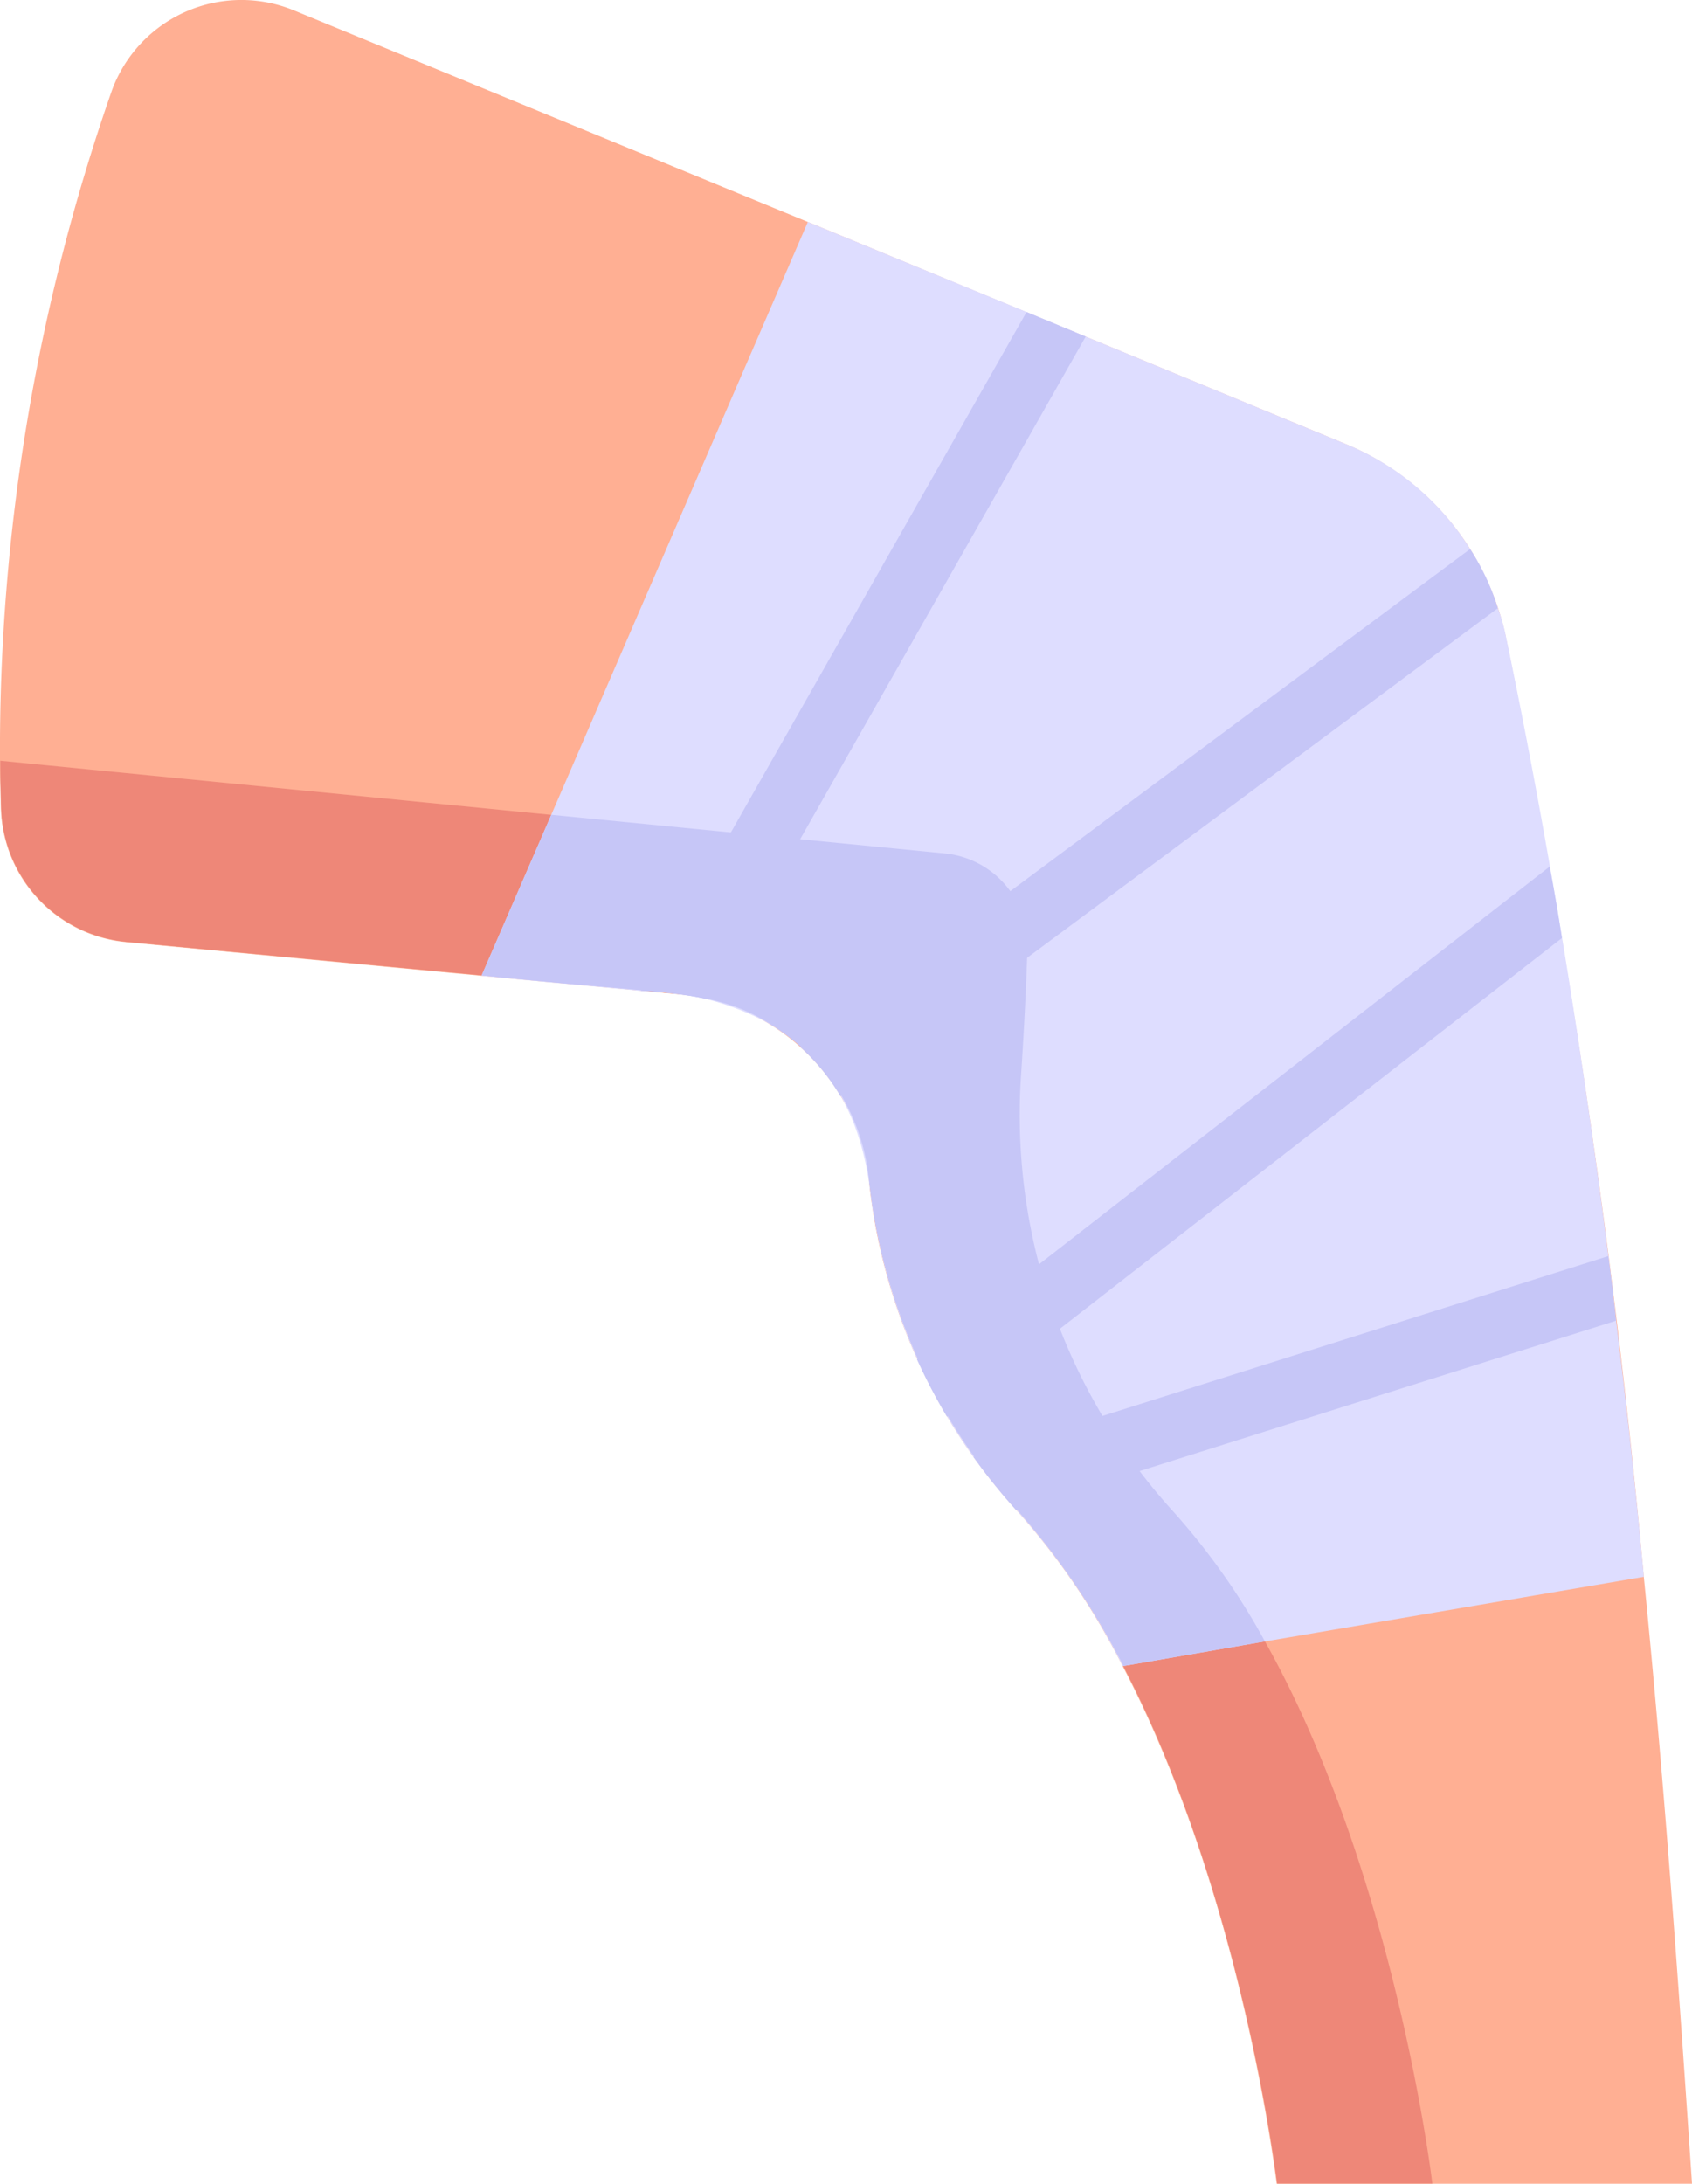 <svg xmlns="http://www.w3.org/2000/svg" width="51.927" height="67" viewBox="0 0 51.927 67">
  <g id="_x37_2" transform="translate(-7.9 -2.501)">
    <g id="Group_40001" data-name="Group 40001" transform="translate(7.912 25.843)">
      <path id="Path_29516" data-name="Path 29516" d="M51.851,62.873h-4.76s-1.619-13.694-7.943-20.617a17.778,17.778,0,0,1-4.584-10.248,6.429,6.429,0,0,0-5.839-5.631l-16.951-1.6a4.243,4.243,0,0,1-3.839-4.09c-.014-.489-.028-.977-.028-1.466L36.915,22.07a2.8,2.8,0,0,1,2.521,2.892c-.046,1.325-.119,2.651-.2,3.976a18.073,18.073,0,0,0,4.662,13.317c6.337,6.924,7.957,20.617,7.957,20.617Z" transform="translate(-7.909 -19.223)" fill="#ee8778"/>
    </g>
    <g id="Group_40002" data-name="Group 40002" transform="translate(7.9 2.501)">
      <path id="Path_29517" data-name="Path 29517" d="M59.827,69.5H47.083c-.033-.14-1.047-8.845-4.732-15.885a21.874,21.874,0,0,0-3.211-4.732,17.778,17.778,0,0,1-4.565-10.078,6.442,6.442,0,0,0-5.765-5.793l-6.128-.572L11.767,31.407a4.243,4.243,0,0,1-3.839-4.09c-.014-.489-.028-.977-.028-1.466A61.334,61.334,0,0,1,11.334,5.276a4.232,4.232,0,0,1,5.584-2.457L32.691,9.31l16.472,6.8A8.258,8.258,0,0,1,54.1,21.985,262.73,262.73,0,0,1,58.348,50.88C59,57.427,59.444,63.8,59.827,69.5Z" transform="translate(-7.9 -2.501)" fill="#ffaf93"/>
    </g>
    <g id="Group_40003" data-name="Group 40003" transform="translate(7.912 25.843)">
      <path id="Path_29518" data-name="Path 29518" d="M51.851,62.873h-4.76s-1.619-13.694-7.943-20.617a17.778,17.778,0,0,1-4.584-10.248,6.429,6.429,0,0,0-5.839-5.631l-16.951-1.6a4.243,4.243,0,0,1-3.839-4.09c-.014-.489-.028-.977-.028-1.466L36.915,22.07a2.8,2.8,0,0,1,2.521,2.892c-.046,1.325-.119,2.651-.2,3.976a18.073,18.073,0,0,0,4.662,13.317c6.337,6.924,7.957,20.617,7.957,20.617Z" transform="translate(-7.909 -19.223)" fill="#ee8778"/>
    </g>
    <g id="Group_40004" data-name="Group 40004" transform="translate(22.683 9.31)">
      <path id="Path_29519" data-name="Path 29519" d="M54.155,48.948,42.527,50.931l-4.341.754h-.028a21.368,21.368,0,0,0-3.211-4.732c-.014-.014-.028-.042-.056-.056a17.725,17.725,0,0,1-4.369-9.059c-.177-.531-.028-4.148-3.42-5.974a8.311,8.311,0,0,0-3.727-.893l-4.886-.461v-.014l2.136-4.928L28.5,7.379l6.714,2.764,1.815.754,7.943,3.28a8.123,8.123,0,0,1,3.853,3.238,7.368,7.368,0,0,1,.852,1.815,5.576,5.576,0,0,1,.237.824c1.34,6.407,2.353,12.765,3.155,19.054.084.656.167,1.312.237,1.982q.482,3.874.851,7.859Z" transform="translate(-18.49 -7.379)" fill="#deddff"/>
    </g>
    <g id="Group_40009" data-name="Group 40009" transform="translate(27.568 12.074)">
      <g id="Group_40005" data-name="Group 40005">
        <path id="Path_29520" data-name="Path 29520" d="M35.642,10.113,24.084,30.451a11.875,11.875,0,0,0-2.094-.265L33.827,9.359Z" transform="translate(-21.99 -9.359)" fill="#c6c6f7"/>
      </g>
      <g id="Group_40006" data-name="Group 40006" transform="translate(4.9 7.273)">
        <path id="Path_29521" data-name="Path 29521" d="M46.9,16.383,26.728,31.361A6.392,6.392,0,0,0,25.5,29.854L46.048,14.569a7.368,7.368,0,0,1,.852,1.815Z" transform="translate(-25.5 -14.569)" fill="#c6c6f7"/>
      </g>
      <g id="Group_40007" data-name="Group 40007" transform="translate(8.473 17.016)">
        <path id="Path_29522" data-name="Path 29522" d="M47.854,23.74,28.981,38.425a17.732,17.732,0,0,1-.921-1.759L47.477,21.549c.14.726.265,1.452.377,2.192Z" transform="translate(-28.06 -21.549)" fill="#c6c6f7"/>
      </g>
      <g id="Group_40008" data-name="Group 40008" transform="translate(10.204 28.965)">
        <path id="Path_29523" data-name="Path 29523" d="M49.024,32.091,30.612,37.9A19.24,19.24,0,0,1,29.3,36.265l19.487-6.156c.084.656.168,1.312.237,1.982Z" transform="translate(-29.3 -30.109)" fill="#c6c6f7"/>
      </g>
    </g>
    <g id="Group_40010" data-name="Group 40010" transform="translate(22.683 27.498)">
      <path id="Path_29524" data-name="Path 29524" d="M42.527,45.772l-4.341.754a23.159,23.159,0,0,0-3.225-4.746,17.936,17.936,0,0,1-4.592-10.246,6.278,6.278,0,0,0-2.708-4.495c-1.922-1.33-2.976-1.046-9.171-1.7l2.136-4.928,12.1,1.187a2.813,2.813,0,0,1,2.513,2.9c-.042,1.326-.112,2.638-.2,3.964A18.073,18.073,0,0,0,39.708,41.78a21.151,21.151,0,0,1,2.82,3.992Z" transform="translate(-18.49 -20.409)" fill="#c6c6f7"/>
    </g>
  </g>
</svg>
